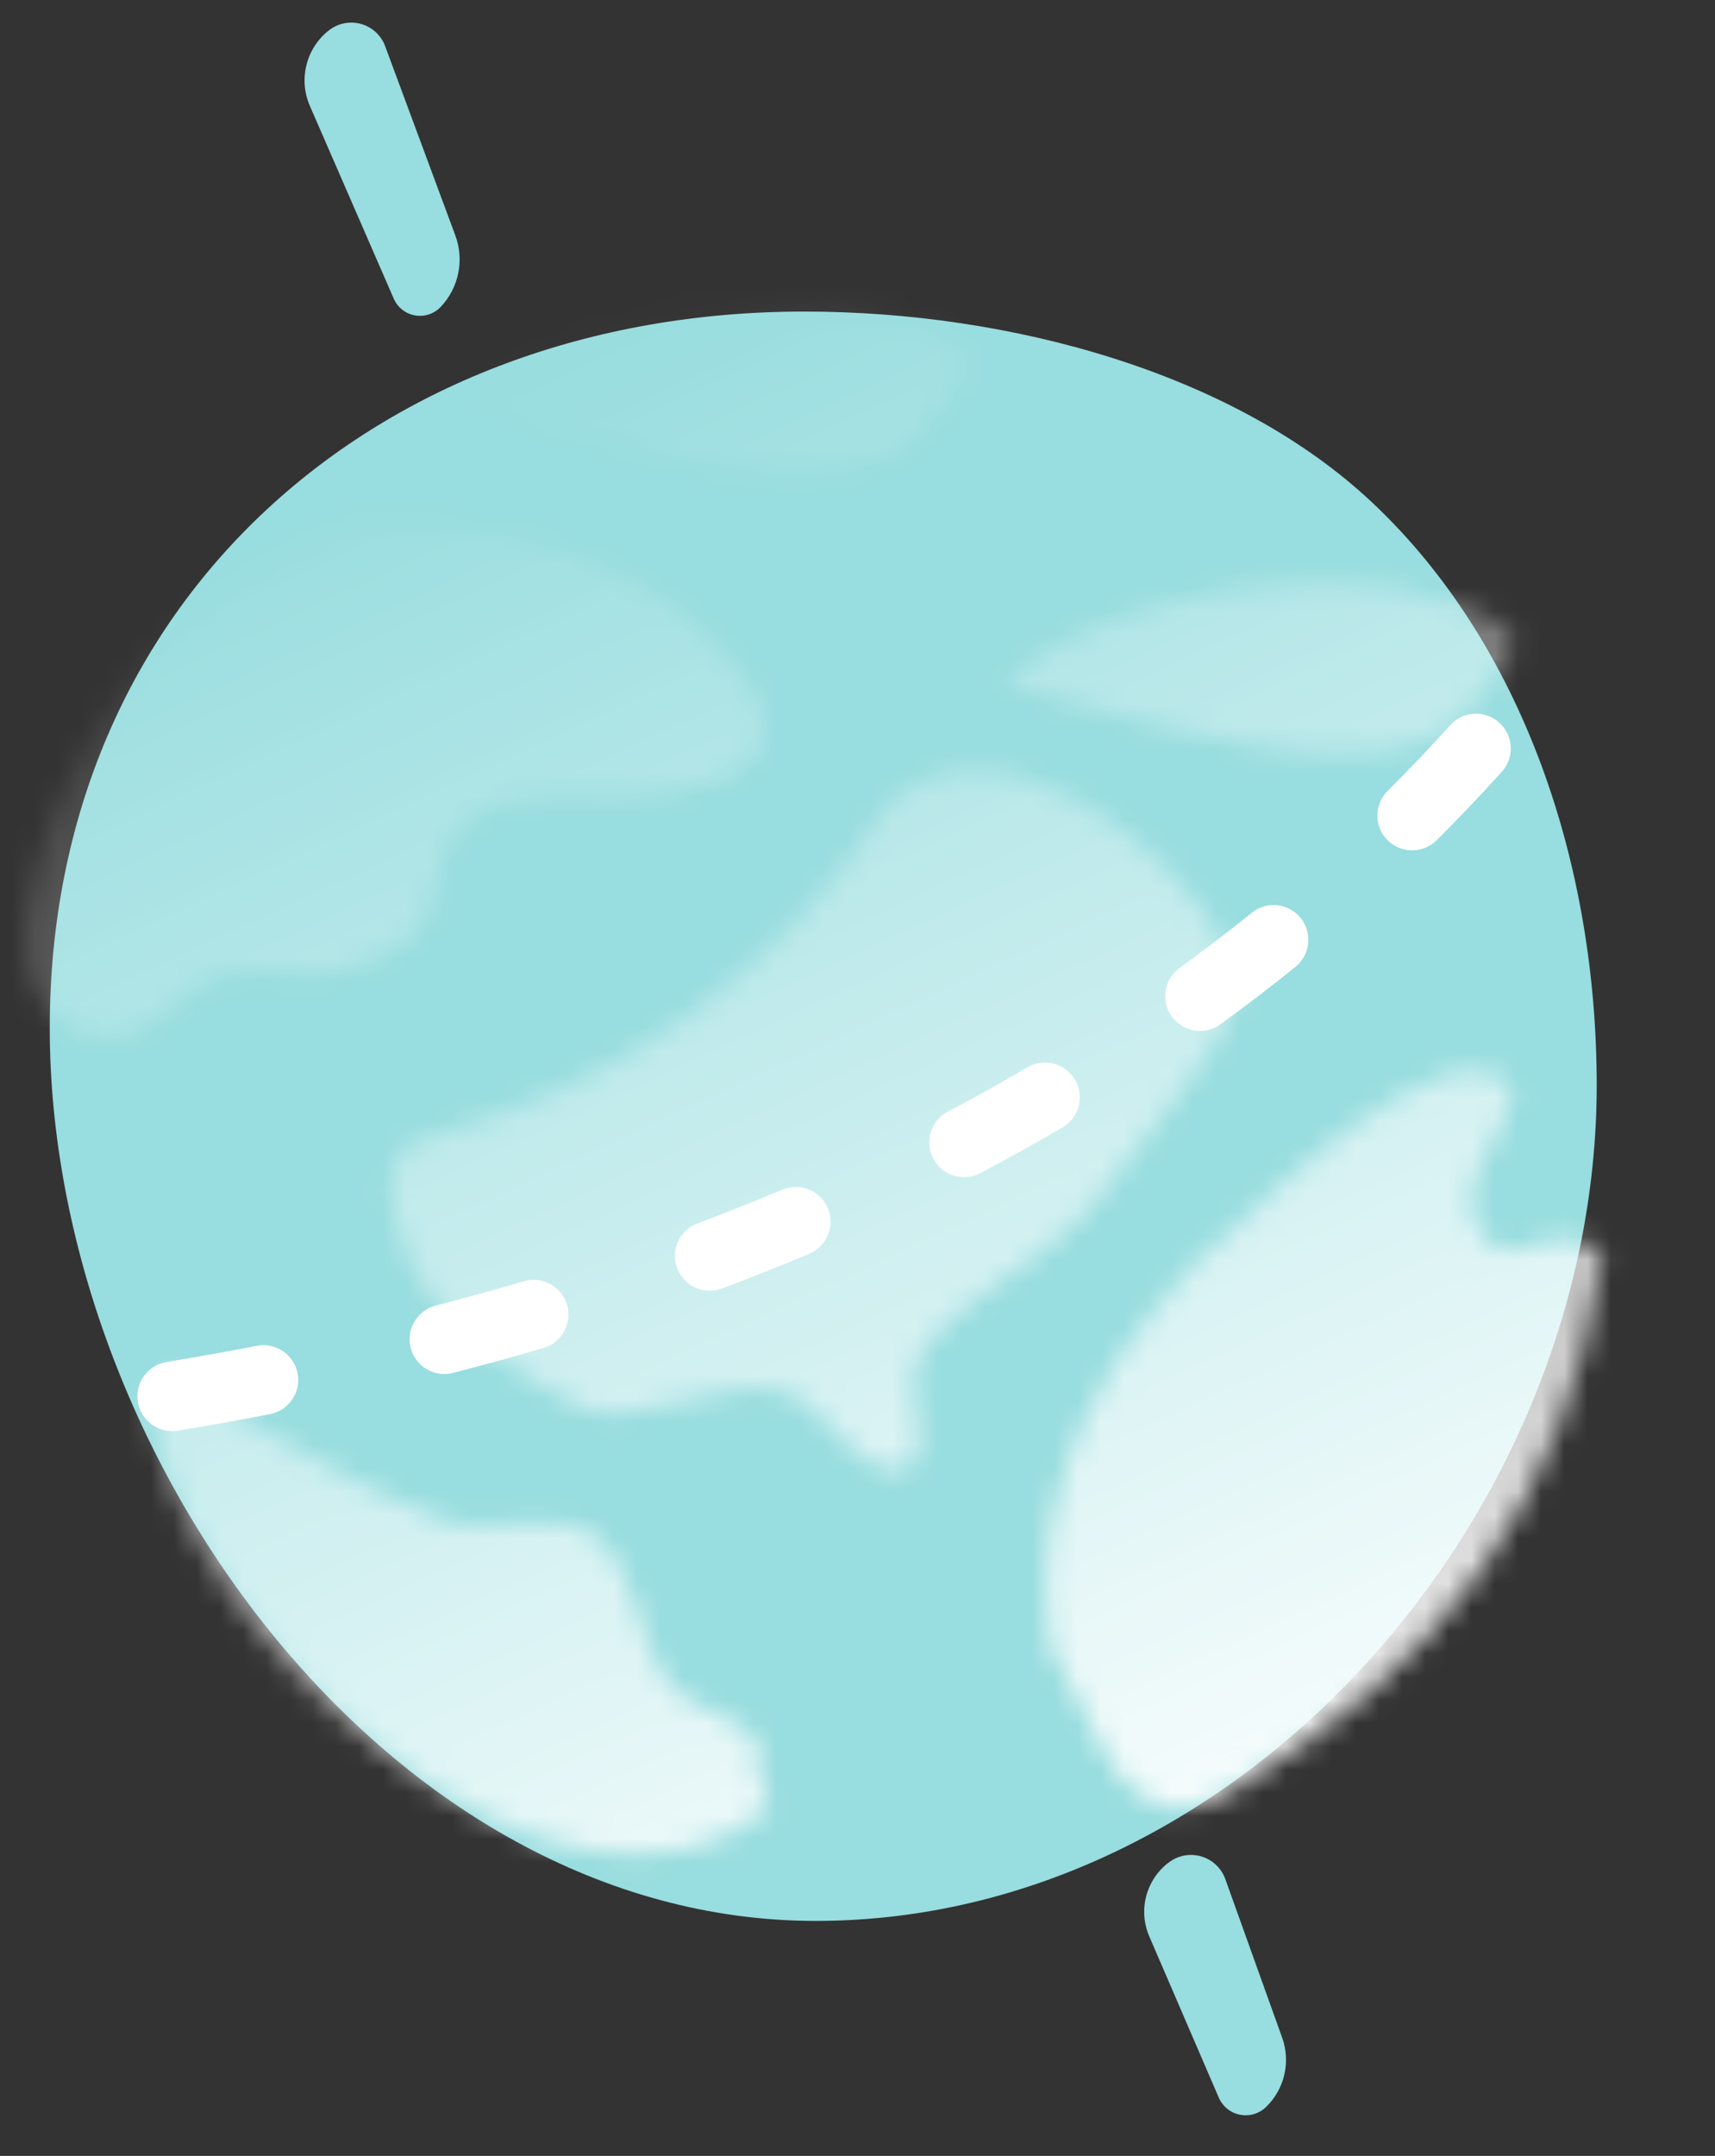 <?xml version="1.0" encoding="UTF-8"?> <svg xmlns="http://www.w3.org/2000/svg" xmlns:xlink="http://www.w3.org/1999/xlink" height="93" viewBox="0 0 74 93" width="74"><rect x="0" y="0" width="74" height="93" fill="#333333" stroke="none"/><linearGradient id="a" x1="35.16%" x2="75.658%" y1="17.403%" y2="93.503%"><stop offset="0" stop-color="#fff" stop-opacity=".013"></stop><stop offset="1" stop-color="#fff"></stop></linearGradient><mask id="b" fill="#fff"><path d="m7.196 47.501c3.977 2.078 7.725 4.666 11.932 6.234 2.04.76 4.741-.639 6.503.635 1.923 1.389 1.773 4.441 3.171 6.354.955 1.307 4.99 2.07 3.742 3.104l.638 2.334c-9.234 7.647-26.483-8.38-26.621-17.752zm45.603-5.959c6.956-6.73 9.91-7.335 10.825-7.208 2.412.334 1.628 1.568.78 3.08l-.164.296c-.734 1.347-1.363 2.874.183 4.174.793.667 2.071-.416 3.102-.29.608.074 1.709.265 1.618.868-1.592 10.591-7.054 17.685-16.096 22.998-4.705 2.764-5.956-3.612-7.134-5.125-1.252-1.607-.683-5.986-.475-6.886 1.286-5.539 3.564-7.885 6.303-11.029zm.362-11.93c.922 2.258-1.617 4.655-2.964 6.692-.44.666-2.546 3.335-3.284 4.151-2.11 2.331-5.369 3.55-7.2 6.103-.977 1.363.886 4.536-.739 4.968-2.026.538-3.27-2.867-5.308-3.362-2.444-.593-6.029 1.583-8.425.818-3.103-1.616-5.28-3.195-6.53-4.735-1.436-1.768-3.164-6.256-.465-6.99 8.776-2.387 15.477-7.211 20.101-14.471 4.639-4.242 12.858 2.037 14.814 6.826zm-37.577-19.204c8.209.333 13.838 2.815 16.887 7.448 2.746 5.279-6.807 4.707-8.873 4.707-5.369 0-4.489 4.204-5.369 5.444-.802 1.129-2.173 1.713-3.443 2.033-1.752.441-3.65-.306-5.389.193-.634.182-1.164.62-1.685 1.082l-.448.396c-.376.326-.762.63-1.194.828-.693.317-1.513.438-2.242.241-6.799-1.832.339-18.776 10.22-21.872zm27.96 6.923c4.431-3.772 16.106-5.82 21.442-2.074.721.506.052 1.499-.676 2.392l-.208.252c-.242.29-.477.562-.654.796-3.353 4.415-15.2.23-19.792-.948zm-23.356-11.689c4.592 1.178 16.439 5.363 19.792.948.76-1.001 2.569-2.716 1.538-3.44-5.336-3.746-17.012-1.698-21.442 2.074z" fill="#fff" fill-rule="evenodd"></path></mask><g fill="none" fill-rule="evenodd"><g fill="#98dddf" transform="translate(2.148)"><path d="m33.053 69.422c18.432 0 33.695-17.616 33.695-36.048 0-9.579-3.211-19.039-9.675-25.125-5.974-5.626-15.67-8.249-24.524-8.249-18.432 0-32.55 12.47-32.55 30.902s14.621 38.52 33.053 38.52z" transform="translate(0 13.44)"></path><path d="m14.83.771c.839-.193 1.675.331 1.868 1.169.036.156.048.317.034.476l-.711 8.684c-.093 1.132-.823 2.112-1.881 2.526-.634.248-1.349-.065-1.596-.699-.06-.153-.088-.317-.084-.481l.238-9.069c.033-1.253.91-2.326 2.132-2.607z" transform="matrix(.906 -.423 .423 .906 -1.711 6.879)"></path><path d="m50.74 79.901c.852-.173 1.683.378 1.856 1.23.031.151.039.305.025.458l-.672 7.238c-.103 1.109-.845 2.054-1.898 2.417-.66.227-1.379-.123-1.606-.783-.05-.144-.073-.297-.068-.449l.225-7.573c.037-1.24.923-2.292 2.139-2.539z" transform="matrix(.906 -.423 .423 .906 -31.464 29.397)"></path></g><path d="m-15-8h96v85h-96z" fill="url(#a)" mask="url(#b)" transform="translate(0 11.834)"></path><path d="m5.08 55.585c1.36.062 2.707.105 4.042.129.828.015 1.512-.645 1.527-1.473s-.645-1.512-1.473-1.527c-1.306-.023-2.626-.066-3.958-.127-.828-.038-1.529.602-1.567 1.43s.602 1.529 1.43 1.567zm12.134.033c1.361-.059 2.708-.139 4.041-.24.826-.063 1.444-.784 1.381-1.61-.063-.826-.784-1.444-1.61-1.381-1.299.099-2.613.177-3.941.235-.828.036-1.47.735-1.434 1.563.036.828.735 1.47 1.563 1.434zm12.104-1.147c1.35-.203 2.684-.43 4.002-.682.814-.155 1.347-.941 1.192-1.755-.155-.814-.941-1.347-1.755-1.192-1.278.244-2.573.465-3.885.662-.819.123-1.384.887-1.26 1.706s.887 1.384 1.706 1.26zm11.94-2.55c1.315-.371 2.612-.769 3.891-1.194.786-.261 1.212-1.11.95-1.896s-1.11-1.212-1.896-.95c-1.235.41-2.488.795-3.759 1.153-.797.225-1.261 1.053-1.037 1.851.225.797 1.053 1.261 1.851 1.037zm11.475-4.125c1.247-.554 2.475-1.137 3.682-1.749.739-.374 1.034-1.277.66-2.016-.374-.739-1.277-1.034-2.016-.66-1.162.589-2.344 1.15-3.544 1.683-.757.336-1.098 1.223-.762 1.98.336.757 1.223 1.098 1.98.762zm10.78-5.825c1.142-.739 2.264-1.507 3.366-2.305.671-.486.821-1.424.335-2.095-.486-.671-1.424-.821-2.095-.335-1.059.767-2.137 1.505-3.235 2.215-.696.45-.895 1.378-.445 2.074.45.696 1.378.895 2.074.445z" fill="#fff" fill-rule="nonzero" transform="matrix(.978 -.208 .208 .978 -8.856 8.409)"></path></g></svg> 